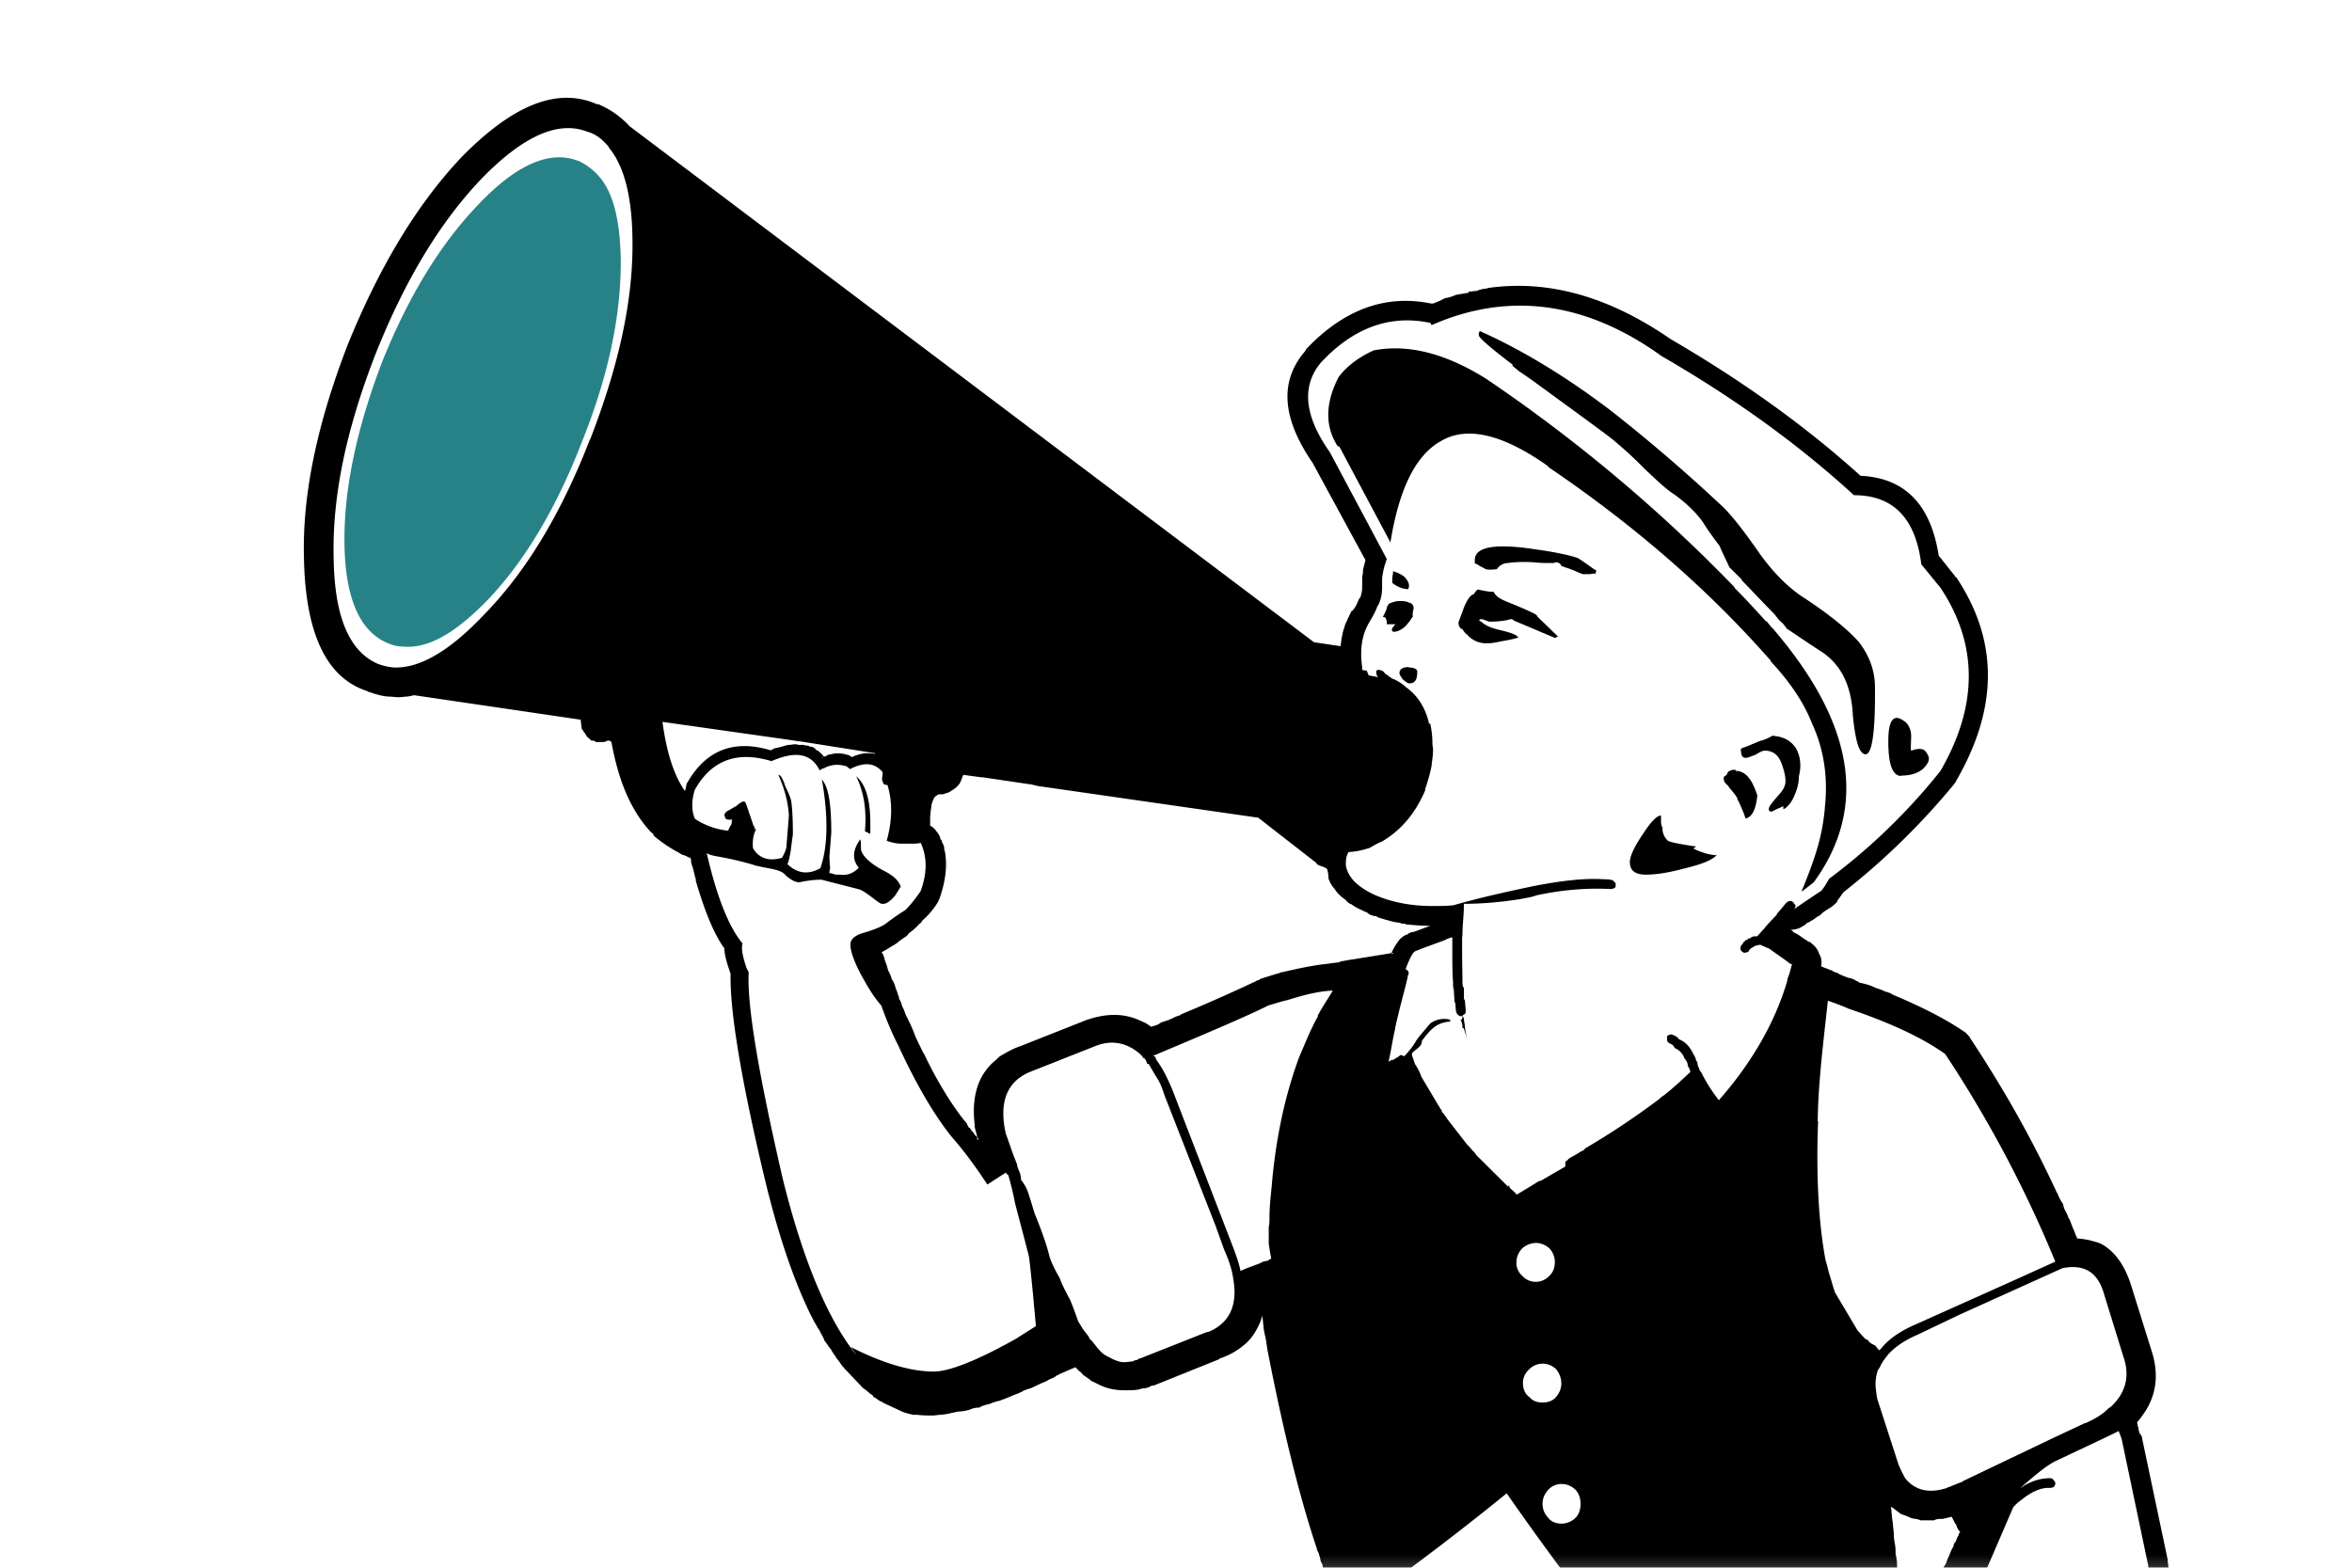 <svg width="90" height="60" fill="none" xmlns="http://www.w3.org/2000/svg"><mask id="a" style="mask-type:luminance" maskUnits="userSpaceOnUse" x="0" y="0" width="90" height="61"><path d="M89.98.682H.527v59.91H89.98V.681Z" fill="#fff"/></mask><g mask="url(#a)"><path d="m37.478 43.517-.056-.084v.098s.028 0 .056-.028v.014Zm15.825-7.051h.028l.028-.028h-.084v.07s.028-.028.028-.042Zm-21.76-7.486h-.056s-.041.013-.055.027c.055 0 .083-.028.111-.028Zm27.259-5.435c-.125-.097-.554-.276-1.192-.538-.194-.083-.374-.18-.457-.359h-.125c-.25-.027-.43-.083-.485-.083-.014 0-.07.056-.152.18-.125.027-.25.207-.374.51l-.208.565c0 .097.027.207.138.262h.014c.056.083.097.152.18.207a.955.955 0 0 0 .762.331c.056 0 .208 0 .513-.069.305-.055.527-.096.68-.151-.056-.11-.278-.18-.652-.276-.402-.083-.638-.207-.762-.331-.028 0-.056-.041-.084-.041.028-.056.056-.056.084-.056.055 0 .18.055.304.097.375 0 .652-.041.818-.097.042 0 .07 0 .125.055l1.566.662c.028 0 .055-.027.125-.055-.07-.055-.097-.096-.167-.151-.416-.414-.637-.607-.637-.635l-.014-.027Z" fill="#000"/><path d="M59.233 17.864c3.298 2.234 6.14 4.703 8.523 7.42v.027c.707.759 1.247 1.531 1.58 2.373.457.992.61 2.04.499 3.158a7.9 7.9 0 0 1-.43 2.04c-.125.387-.277.76-.43 1.146-.027.027-.027.082-.027.096.152-.124.305-.234.457-.358 2.079-2.855 1.552-6.082-1.566-9.71-.083-.069-.153-.179-.236-.275h-.027c-.388-.428-.79-.87-1.192-1.27 0 0-.01-.017-.028-.054a59.968 59.968 0 0 0-9.506-7.972c-1.553-.965-2.966-1.324-4.282-1.075-.527.234-1.012.579-1.345 1.02-.512.993-.526 1.862-.055 2.62.028.028.055.042.083.042l1.954 3.668c.333-2.068.97-3.337 1.926-3.875 1.012-.607 2.411-.248 4.116.965l-.014.014Zm-5.321 7.666c-.222 0-.361.07-.361.236 0 .055.055.124.125.235.125.096.18.152.25.152.236 0 .305-.152.305-.456 0-.083-.125-.152-.333-.152l.014-.014Zm.083-1.805s0-.055.014-.055a.386.386 0 0 0 .055-.083h.028s-.028 0-.028-.027h-.014c.014-.11.014-.18.042-.262 0-.125-.042-.207-.18-.235-.097-.055-.25-.069-.457-.055a1.594 1.594 0 0 0-.305.096c-.028.056-.084.097-.084.18a2.134 2.134 0 0 1-.152.33c.083 0 .125.028.125.097.027.028.027.097.027.18h.333c-.097.096-.139.179-.139.206 0 .056.028.083.084.083.124 0 .304-.083.457-.234.097-.124.18-.207.18-.248l.014.027Z" fill="#000"/><path d="M61.034 21.81c-.263-.18-.457-.331-.665-.455-.374-.124-.928-.235-1.621-.331-1.552-.235-2.314-.097-2.314.413v.125a.552.552 0 0 1 .18.096c.055.028.138.07.235.124.097.028.236.028.43 0a.522.522 0 0 1 .43-.234c.18-.028.512-.055.983-.028.208.028.43.028.68.028h.027s.083 0 .139-.028c.07 0 .152.028.208.124v.028c.069 0 .152.055.194.055.36.124.554.235.637.248h.25l.18-.027.027.027s.042-.055.042-.124v-.027s-.028-.014-.042-.028v.014Z" fill="#000"/><path d="M22.12 6.156c-1.068-.414-2.343.124-3.798 1.655-1.455 1.503-2.688 3.517-3.7 6.04-.984 2.58-1.469 4.897-1.441 6.951.028 2.138.61 3.393 1.677 3.82.194.083.374.125.582.125.942.082 1.981-.51 3.215-1.78 1.413-1.475 2.633-3.516 3.617-6.067 1.025-2.552 1.496-4.869 1.482-6.951-.027-1.503-.277-2.593-.859-3.227a2.335 2.335 0 0 0-.762-.566h-.014Z" fill="#278288"/><path d="M53.817 22.554c.083 0 .097-.041.097-.152 0-.083-.056-.207-.18-.332a1.231 1.231 0 0 0-.43-.207v.097c-.029.097-.029.207-.029.332 0 .027.084.082.209.152.125.055.208.096.333.096v.014Zm14.02 5.596a1.763 1.763 0 0 1-.485.207c-.374.151-.61.262-.679.262l-.028.027-.055.055h.028c0 .207.055.304.18.304.083 0 .208-.055.388-.124.152-.097.277-.152.332-.152.347 0 .555.18.68.565.069.207.124.4.124.607 0 .207-.125.386-.332.607-.194.234-.305.358-.305.455 0 .069.013.097.124.097.167-.097.333-.152.43-.207v.124c.236-.124.388-.386.513-.759.055-.179.083-.33.083-.51.028-.124.055-.248.055-.4 0-.248-.055-.483-.18-.69-.18-.261-.457-.427-.86-.455l-.013-.013Zm-1.424 1.312c-.097 0-.18 0-.236.056h-.028s-.069.082-.069.124c-.028.027-.055.055-.11.082 0 0-.028.056 0 .138 0 .07.082.152.152.207.097.152.18.22.235.304.056.055.084.124.125.179 0 .027 0 .083.028.083.152.33.25.551.277.69.25-.042.402-.332.457-.883-.208-.635-.457-.938-.831-.938v-.042Zm.052-6.936.055.028-.027-.028h-.028Zm-1.673 9.942s.056-.028.097-.055c0-.028-.055-.028-.083-.028-.554-.083-.887-.152-.984-.207a.652.652 0 0 1-.208-.482v-.028c-.055-.083-.055-.18-.055-.276v-.18c-.152 0-.374.221-.68.69-.346.51-.512.87-.512 1.09 0 .33.208.483.61.483.388 0 .86-.07 1.469-.235.637-.151 1.04-.303 1.247-.51-.125 0-.277-.028-.43-.069-.249-.083-.43-.152-.485-.207l.014.014Zm1.746-10.299-.056-.028.028.028h.028Zm6.205 7.515c.388 0 .637-.096.831-.248.153-.152.236-.276.236-.4 0-.083-.056-.18-.125-.276-.097-.124-.305-.124-.554-.027-.028-.097 0-.276 0-.566 0-.22-.083-.4-.194-.51-.457-.386-.68-.152-.68.717s.153 1.324.5 1.324l-.014-.014Z" fill="#000"/><path d="m57.86 13.987.181.152s.083.055.083.069c.153.096.305.207.485.33 1.982 1.449 3.049 2.221 3.174 2.345.25.207.665.566 1.164 1.076.485.455.831.786 1.122.965.457.331.832.69 1.095 1.062.125.207.333.51.638.91.124.304.263.566.374.814l.457.455.028.056c.401.413.803.84 1.22 1.268.082.083.152.207.262.304.084.069.153.151.222.262.374.248.776.524 1.261.841.79.483 1.22 1.296 1.275 2.496.097.993.25 1.476.485 1.476.25 0 .374-.841.36-2.551 0-.663-.221-1.228-.61-1.738-.346-.4-1.052-1.02-2.23-1.78-.61-.427-1.164-1.02-1.65-1.723-.61-.869-1.067-1.448-1.44-1.78a63.543 63.543 0 0 0-4.13-3.544c-1.802-1.379-3.506-2.385-5.045-3.075-.027 0-.055.028-.055.152 0 .096.443.482 1.316 1.144l-.041.014ZM33.096 31.82s.125.042.18.097c.028-.027.028-.055.028-.069v-.33c0-.91-.18-1.504-.54-1.807.304.634.402 1.324.332 2.11Z" fill="#000"/><path d="M85.784 84.6s0-.028-.027-.028a.707.707 0 0 0-.36-.456h.027c-3.45-2.44-6.693-5.102-9.811-7.902-.097-.096-.208-.18-.278-.248-.083-.138-.18-.18-.277-.29-.097-.096-.18-.151-.277-.248-.097-.096-.18-.152-.25-.248-.124-.097-.207-.152-.277-.235a1.607 1.607 0 0 0-.304-.248c-.084-.124-.18-.18-.278-.276-.083-.11-.152-.152-.249-.248.097-.11.194-.152.277-.234.153-.07.236-.18.305-.249a.482.482 0 0 1 .097-.124c.028-.069.055-.124.083-.18.083-.123.097-.247.166-.344.056-.152.084-.29.097-.414.028-.027.028-.041.028-.069a.845.845 0 0 0 .236-.206c.055-.028.083-.056.152-.097l.028-.028s.083-.096.097-.096c.097-.097.18-.152.277-.262 4.823-4.151 7.4-7.916 7.788-11.254.028-.041.028-.124 0-.179L83 60.161c-.028-.152-.028-.29-.056-.414v-.069l-.983-4.661s0-.041-.028-.083c-.028-.027-.028-.041-.056-.069a.929.929 0 0 1-.055-.234c-.028-.055-.028-.124-.042-.18v-.027c.125-.124.194-.248.305-.4.457-.717.527-1.503.222-2.4l-.762-2.44c-.25-.787-.652-1.325-1.164-1.587-.028-.013-.042-.013-.097-.041a12.97 12.97 0 0 0-.36-.097c-.153-.027-.305-.055-.43-.055-.056-.096-.111-.262-.153-.358-.055-.124-.097-.248-.152-.386-.014 0-.014-.028-.042-.056a1.27 1.27 0 0 0-.124-.275.727.727 0 0 1-.07-.207c0-.028-.055-.11-.083-.152a2.055 2.055 0 0 1-.124-.248c0-.055-.056-.083-.056-.11-.928-2.014-2.023-3.945-3.298-5.876l-.028-.055c-.083-.082-.152-.18-.222-.207-.706-.482-1.607-.938-2.716-1.406-.097-.07-.208-.097-.305-.124-.124-.07-.25-.097-.388-.152-.097-.055-.194-.083-.332-.124-.097-.028-.18-.042-.277-.07 0-.027-.028-.027-.084-.054a.796.796 0 0 0-.332-.125c-.125-.055-.263-.096-.347-.151-.055-.028-.083-.055-.152-.055 0-.028-.028-.028-.07-.028-.027-.055-.055-.055-.096-.055-.097-.055-.236-.083-.36-.152a.624.624 0 0 0-.028-.386c-.028-.055-.056-.097-.056-.124a.811.811 0 0 0-.277-.359c-.028-.027-.055-.069-.138-.069l-.042-.055h-.028s-.097-.069-.18-.124a1.475 1.475 0 0 0-.305-.18c-.028-.054-.083-.096-.138-.096a.895.895 0 0 0 .43-.096s.008-.01.027-.028c.097-.027.152-.096.222-.152.055 0 .083-.041.138-.069.125-.055.194-.151.333-.206.083-.097.208-.18.305-.235l.027-.027c.097-.042.194-.125.305-.235l.028-.041v-.028c.083-.096.152-.207.222-.303l.027-.028a27.364 27.364 0 0 0 4.241-4.151c0-.028.055-.055.055-.097 1.622-2.8 1.622-5.378 0-7.805-.055 0-.055-.055-.055-.055-.208-.249-.402-.51-.61-.76-.305-1.957-1.289-2.978-2.993-3.06-2.093-1.89-4.49-3.614-7.262-5.228-2.355-1.627-4.684-2.289-6.998-1.958-.055.028-.097.028-.152.028-.097.027-.153.027-.264.082-.097 0-.194.028-.318.028 0 .055-.028.055-.084.055-.124.028-.277.042-.401.07-.125.054-.278.11-.416.123a3.344 3.344 0 0 1-.457.207h-.084c-1.746-.358-3.353.235-4.794 1.765 0 0 0 .056-.028.056 0 0 0 .027-.014.027-.97 1.145-.86 2.551.305 4.248l2.023 3.723c-.028.152-.083.276-.097.428v.096c-.028.07-.028.152-.028.276v.262c0 .125-.027.207-.055.331-.028.056-.055.083-.083.125a1.44 1.44 0 0 1-.18.358c-.056.055-.056.069-.056.069h-.028c-.055.097-.096.207-.152.303-.028.097-.11.207-.125.331-.055.125-.069.235-.097.359-.027.124-.027.248-.055.358l-1.012-.151L24.09 4.83a3.387 3.387 0 0 0-1.192-.84h-.055c-1.497-.662-3.202 0-5.197 2.04-1.677 1.78-3.118 4.152-4.338 7.158-1.164 3.007-1.746 5.737-1.677 8.178.056 2.883.86 4.593 2.44 5.09l.027.027h.028c.277.097.554.18.831.18h.028c.18.027.36.027.513 0 .125 0 .222-.028.346-.056l6.375.938.028.248s.014.055.014.124c.055 0 .055.055.055.07a.59.59 0 0 1 .125.179c.027.055.124.096.18.179.083 0 .125 0 .18.055h.236c.069 0 .124 0 .207-.055.056 0 .098 0 .153.055.277 1.53.762 2.648 1.524 3.462.056.027.083.055.097.124.305.262.638.482.984.662.056.055.125.069.208.096.083.028.125.083.208.083.028.055.028.124.028.18.027.096.055.178.083.261.027.124.055.248.097.386v.056c.332 1.144.693 2.04 1.095 2.592 0 .262.097.566.235.966v.027c-.027 1.407.402 4.055 1.344 7.972.485 1.986 1.04 3.64 1.677 4.964.042.097.125.235.18.359.084.124.125.234.208.331.056.152.153.262.18.386.111.124.153.235.25.331.07.152.152.22.222.359.096.096.152.207.249.33h.028v.028l.734.773.042.027c.055.042.083.07.11.07v.027s.07.027.098.082a.486.486 0 0 1 .124.083l.028.055.07.028c.096.069.152.124.249.152l.055.041.652.303.055.028c.07.028.152.055.208.069.07.028.152.028.208.055h.152c.236.028.43.028.651.028.18-.028.333-.028.486-.055.152-.028.304-.07.457-.097.125 0 .277-.028.43-.069a.828.828 0 0 1 .374-.083c.124-.082.263-.11.388-.138.124-.055.249-.096.388-.124.18-.069.332-.124.485-.193.124-.055.235-.083.36-.151a1.1 1.1 0 0 1 .319-.125c.138-.055.235-.11.332-.151.153-.083.264-.097.374-.18.125-.055.236-.096.333-.179.028 0 .056 0 .056-.027l.637-.276.152.151a.357.357 0 0 1 .125.125c.097.082.236.151.333.248.124.055.25.124.374.18.305.137.61.178.915.178.249 0 .485 0 .65-.069a.825.825 0 0 0 .278-.055l.097-.055h.07l2.535-1.02h-.055a2.826 2.826 0 0 0 1.095-.635 2.02 2.02 0 0 0 .305-.386c.124-.207.221-.4.277-.634.041.262.041.482.097.717.055.207.069.386.097.565.582 2.98 1.191 5.53 1.898 7.64 0 0 0 .056.028.083.055.097.07.207.097.276a.48.48 0 0 0 .083.234c0 .028.028.11.028.152.055.11.097.207.124.29.028.027.028.055.028.083.056.124.097.22.125.358.083.124.097.22.125.359a.845.845 0 0 1-.305.207c-.097.096-.208.151-.305.248a.747.747 0 0 0-.305.207l-.083.041c-.07.028-.153.097-.222.152-.055.027-.07.055-.125.096-.069.028-.124.07-.18.097-.055.055-.152.11-.18.152-.055 0-.083.055-.125.082-.097.055-.18.124-.25.18-.027 0-.054 0-.082.027-.097.083-.208.124-.277.235-4.213 2.854-8.315 5.268-12.279 7.199l-.027.027a1.31 1.31 0 0 0-.374.359.954.954 0 0 0-.111.483v.055c.028.151.069.33.208.482l-.028-.027c7.663 10.977 15.576 19.514 23.71 25.665l.084.028c.07.069.125.096.235.124.125.028.222.055.347.028h.07c9.173-1.793 17.543-5.669 25.027-11.613a.905.905 0 0 0 .305-.482h.027a.891.891 0 0 0 0-.538v-.028Zm-63.22-67.757c-1.108 2.855-2.466 5.089-4.102 6.744-1.288 1.351-2.439 2.013-3.422 1.958a2.367 2.367 0 0 1-.582-.138c-1.11-.482-1.663-1.834-1.691-4.068-.056-2.345.485-4.91 1.594-7.764 1.122-2.828 2.48-5.09 4.101-6.772 1.566-1.6 2.897-2.193 4.005-1.765.305.082.54.262.763.51l.055.055v.028c.582.69.887 1.834.915 3.434.055 2.344-.513 4.91-1.622 7.764l-.014.014Zm56.36 31.692c.804-.152 1.317.124 1.567.924l.762 2.469c.263.745.083 1.407-.5 1.93 0 0-.055.028-.082.056-.236.234-.5.386-.86.551h-.027l-1.15.538-3.52 1.683-.028.027c-.236.083-.43.18-.61.235h.028c-.735.234-1.233.069-1.594-.359a4.9 4.9 0 0 1-.263-.538l-.79-2.44c-.055-.152-.055-.332-.083-.483V53.1a1.671 1.671 0 0 1 .083-.662c.083-.096.125-.234.18-.303l.028-.055.028-.028c.055-.097.097-.124.152-.207.25-.276.61-.538 1.123-.758l1.621-.773 3.936-1.779Zm-3.907 10.068s-.056.096-.07.124c0 .027 0 .055-.027.069a1.6 1.6 0 0 0-.084.207c-.055.055-.083.096-.083.179-.083.124-.124.248-.18.386-.055.097-.083.207-.124.303-.028.028-.056.083-.07.097-.152.441-.277.896-.457 1.42-.028.097-.055.152-.083.263-.056.193-.097.372-.208.565a3.38 3.38 0 0 1-.236.69 5.43 5.43 0 0 1-.25.662c-.055-.249-.055-.483-.124-.69-.055-.234-.07-.483-.125-.745a8.195 8.195 0 0 1-.11-.813 16.469 16.469 0 0 1-.195-1.38c0-.11 0-.206-.027-.303 0-.055 0-.083-.028-.124 0-.152 0-.276-.028-.428a2.035 2.035 0 0 1-.041-.427c-.028-.18-.028-.331-.056-.483-.027-.18-.027-.358-.055-.51.152.096.277.207.402.29.138.04.263.096.388.151.125.028.235.028.346.083h.513c.097-.055.18-.055.25-.055h.083c.124-.028.221-.055.346-.083l.125.248s0 .028.028.028c.027.028.027.083.055.138.028.055.07.124.097.151l.028-.013Zm-5.46-15.695v-.124c.027-1.379.207-2.855.388-4.482.25.083.512.18.79.303 1.593.538 2.84 1.118 3.7 1.738a46.15 46.15 0 0 1 4.212 7.944l-1.801.814-3.63 1.627c-.555.248-.97.552-1.22.869l-.028.027-.056.055c-.069-.055-.097-.11-.152-.179l-.055-.027a.766.766 0 0 1-.194-.124v-.028s-.07-.055-.125-.069c-.097-.096-.194-.207-.305-.331l-.86-1.448c-.096-.262-.152-.51-.249-.8 0-.028-.027-.096-.027-.124-.028-.124-.07-.234-.097-.359-.25-1.351-.36-3.13-.278-5.268l-.013-.014Zm.61 26.438h.304c.236 0 .43-.083.61-.18 0 0 .01-.008.028-.027a28.411 28.411 0 0 0 1.857-2.606v-.028l.027-.055c.25-.483.5-.91.68-1.38v.056c.249-.51.457-.965.637-1.462.36-.69.762-1.476 1.192-2.413l1.538-3.572.18-.18c.055-.027.083-.069.097-.069.402-.33.79-.51 1.136-.482.056 0 .084-.028.125-.028a.211.211 0 0 0 .07-.151c0-.028-.028-.097-.056-.097-.028-.069-.07-.097-.152-.097-.333 0-.735.097-1.137.387l.056-.056c.554-.482 1.011-.868 1.372-1.02 1.191-.566 1.967-.924 2.342-1.117.041.124.097.234.124.358l.984 4.69s.028.096.028.151a.276.276 0 0 1 .041.152v.124-.138c-.041-.055-.041-.097-.041-.152-1.22 2.648-2.079 4.248-2.536 4.841-.333.331-1.012 1.145-1.996 2.427-.097.124-.208.249-.305.4-.36.428-.706.814-1.067 1.2-.18.18-.374.386-.526.538-.083.055-.125.152-.236.18-.027.054-.055.096-.097.096-.693.634-1.316 1.269-1.884 1.834-.097-.124-.194-.276-.333-.359-.055-.055-.125-.055-.152-.055-.084.055-.097.055-.125.097-.056.027-.056.082-.056.138.056.082.056.096.07.124a.762.762 0 0 1 .277.276l.014.041s-.125.138-.18.18c-.305.33-.887.634-1.802.882-.028-.028-.028-.055-.028-.097v.028-.097l.056-.069c.028-.027.028-.055.055-.055 0-.055.056-.083.056-.11.055-.083.097-.124.124-.207.028-.069.028-.096.028-.124-.028-.083-.028-.097-.083-.124-.056-.028-.07-.028-.153 0-.027 0-.069.027-.096.055-.042.097-.125.207-.208.331-.028.055-.084.083-.097.124 0 0 .027-.028.083-.028a.948.948 0 0 1-.374.207c-.097 0-.208.028-.222.055-.056-.055-.056-.124-.111-.124-.028-.055-.083-.055-.125-.055-.069.028-.097.055-.125.07-.027.054-.055.096-.027.15a.68.68 0 0 1 .027.235v.124a.376.376 0 0 0-.124.304.703.703 0 0 1-.18.248.772.772 0 0 1-.388.097h-.028a.605.605 0 0 1-.305-.207c0-.58.25-1.145.762-1.683.208-.248.43-.455.707-.69h.028s.055-.054.097-.068c.055-.055.055-.083.055-.124.028-.055 0-.124 0-.152a.253.253 0 0 0-.152-.055c-.056-.055-.097 0-.125.027-.055.028-.11.055-.139.097-.277.262-.526.483-.79.717a3.5 3.5 0 0 0-.457.69 2.068 2.068 0 0 0-.097.151c-.055.124-.097.276-.152.428-.056.138-.097.262-.153.427a.737.737 0 0 1-.208.207l-.332.055c-.083-.027-.153-.055-.277-.096l-.097-.07v-.054a.324.324 0 0 1-.153-.152c.153-.745.582-1.53 1.22-2.4.055-.027.069-.069.097-.124.055-.069.097-.124.097-.179.028-.055.028-.083 0-.152 0-.055-.028-.082-.083-.096-.056-.028-.07-.028-.125 0-.055.027-.097.027-.125.096 0 .028-.055.07-.083.124-.028.028-.055.055-.055.083l-.056.028c-.125.207-.25.358-.374.538 0 .027 0 .055-.028.069-.277.303-.457.579-.526.786a3.088 3.088 0 0 0-.36.84c-.028.028-.056.084-.098.153h-.25s-.027 0-.096-.028l-.055-.028.027.028c-.152-.083-.222-.18-.332-.29-.028-.055-.084-.096-.097-.151l.485-1.2c.124-.386.332-.69.554-.938a2.51 2.51 0 0 1 .499-.51c.055-.028.083-.083.083-.097.055-.055 0-.138-.028-.18a.486.486 0 0 0-.124-.082c-.056 0-.097 0-.125.055-.208.152-.402.359-.61.593-.194.276-.43.635-.582 1.035h-.028l-.152.358c0 .083-.055.097-.055.152-.153.234-.278.359-.402.4a.3.3 0 0 1-.125-.097c0-.027 0-.055-.056-.055-.055-.151 0-.358.084-.662.305-.896.679-1.586 1.191-2.096a.584.584 0 0 1 .18-.097l.084-.027a.557.557 0 0 1 .388-.083h.124a5.904 5.904 0 0 1 2.509.331l.027.07ZM51.5 33.034c0-.18.028-.304.11-.428.25 0 .527-.069.79-.151.153-.083.305-.18.486-.249.734-.44 1.274-1.075 1.649-1.958 0-.041 0-.083.027-.124.097-.303.18-.593.222-.841v-.028c.028-.248.083-.51.028-.745v-.055c0-.248-.028-.51-.083-.758h-.056v-.055c-.152-.607-.457-1.049-.887-1.352-.124-.124-.277-.207-.457-.303h-.028c-.124-.07-.208-.152-.305-.207a.236.236 0 0 0-.152-.124c-.097-.028-.18-.028-.18.055 0 .11.028.179.083.207l-.374-.07s-.056-.123-.07-.179l-.18-.027v-.124c-.097-.69 0-1.242.278-1.71.124-.207.249-.428.304-.607l.028-.028c.125-.248.153-.483.153-.69v-.179c0-.151 0-.234.027-.33.028-.235.097-.4.153-.58l-2.176-4.082c-.984-1.393-1.095-2.538-.346-3.434 1.233-1.324 2.619-1.834 4.13-1.531.027 0 .082 0 .082.083h.056c2.91-1.269 5.862-.897 8.772 1.2 2.813 1.627 5.252 3.392 7.358 5.323 1.497 0 2.356.869 2.578 2.648.25.303.485.593.734.896 1.442 2.166 1.442 4.51 0 7.006A23.107 23.107 0 0 1 70 33.627c-.083.124-.152.276-.277.427 0 .028-.055.056-.097.083-.333.22-.68.455-1.04.703.056-.027.084-.069.112-.124.027-.055 0-.082-.056-.138 0-.027-.028-.055-.055-.069l-.056-.027s-.07 0-.152.041c0 .028 0 .028-.028.028-.125.152-.236.29-.36.427v.028c-.167.18-.347.359-.5.552-.096.096-.18.206-.249.276-.097 0-.18 0-.25.055 0 .027-.055.027-.096.027l-.028.055h-.055l-.056.056c-.027.027-.069.055-.069.096l-.055.055s-.056.097-.028.152v.028s.055.069.07.069c.027.027.069.055.124.027.055 0 .11-.028.125-.055 0-.055.055-.07.083-.11l.055-.028a.49.49 0 0 1 .305-.097l.347.152c.277.207.554.386.803.58h.056c-.056.206-.097.386-.18.579v.055c-.458 1.572-1.345 3.13-2.62 4.578a6.16 6.16 0 0 1-.637-.992.723.723 0 0 0-.097-.152c-.028-.097-.083-.18-.083-.262 0-.055-.028-.07-.056-.124a.551.551 0 0 0-.097-.221c-.124-.276-.304-.483-.554-.58a.374.374 0 0 0-.208-.151c-.055-.041-.083-.041-.124-.027-.056 0-.084.027-.125.055v.179s.027.055.083.096a.33.33 0 0 1 .18.125l.028.055c.18.082.305.207.374.4a.47.47 0 0 1 .125.234v.055a.447.447 0 0 1 .097.235c-.305.276-.638.607-1.04.91a.731.731 0 0 0-.152.124 29.861 29.861 0 0 1-2.813 1.876c-.056.055-.097.11-.18.124-.153.11-.305.18-.458.276-.028 0-.041.055-.041.055-.056.027-.097.041-.097.124v.124l-.832.483s-.028.027-.055.027c-.028.028-.056.028-.083.056l-.028-.028s0 .028-.028.028c-.277.179-.54.33-.831.51-.097-.11-.18-.18-.277-.262 0-.028 0-.07-.028-.097l-.028.055-1.22-1.213a.688.688 0 0 0-.152-.18 2.01 2.01 0 0 0-.208-.234l-.706-.91c-.084-.11-.153-.235-.25-.331 0-.028 0-.055-.028-.083-.041-.041-.069-.124-.124-.193l-.638-1.076a1.01 1.01 0 0 0-.083-.207c-.055-.096-.07-.151-.152-.262l-.125-.358h.014v-.07c.138-.15.388-.247.374-.468.374-.497.582-.676 1.025-.731h.056v-.028s.014-.027 0-.027l-.028-.028a.906.906 0 0 0-.734.152c-.084.096-.208.248-.388.455-.056.083-.125.152-.167.235-.138.234-.277.386-.388.51l-.027.027-.028.028-.07-.028c-.027-.027-.083-.027-.124.028l-.25.152v-.028l-.152.083c.097-.428.153-.842.25-1.255v-.028c.194-.896.401-1.558.498-2.04.028-.056.028-.097 0-.125 0-.055-.055-.055-.097-.096.153-.4.277-.663.388-.69.056-.028.125-.041.167-.07l.9-.33c.125-.055.222-.11.333-.124v.607c0 .386 0 .786.028 1.117v.027c0 .083 0 .18.027.235l.028.455s0 .055.028.055l.028.331c.027.069.041.124.097.152.027.027.055.055.138.027a.364.364 0 0 1 .014.097h-.014v.027s-.055.028-.055.042c.055.083.069.18.069.303h.055v.028l.07.207.097.33a4.056 4.056 0 0 1-.125-.565v-.027c0-.097-.041-.235-.041-.304v-.055s-.056-.055-.056-.096c.055-.028.055-.056.097-.056a.25.25 0 0 0 .028-.124l-.028-.358s0-.055-.041-.097v-.414c-.056-.082-.056-.151-.056-.234 0-.331-.014-.731-.014-1.117v-.58s.014-.082.014-.123v-.028c0-.331.055-.717.055-1.145.638 0 1.345-.055 2.148-.179.194-.041.43-.069.652-.152 1.108-.234 2.05-.276 2.84-.234.042 0 .07-.028.098-.028.069-.027.069-.069.069-.124 0-.055 0-.096-.055-.124-.028-.041-.056-.069-.097-.069-.097-.028-.167-.028-.278-.028-.762-.055-1.649.056-2.66.249-1.123.234-2.162.469-3.118.744-.236.028-.513.028-.818.028-.831 0-1.58-.152-2.231-.441-.638-.304-.984-.662-1.067-1.104v-.124.028Zm7.026 19.363a.724.724 0 0 1 1.011 0 .84.84 0 0 1 .208.538.785.785 0 0 1-.208.537c-.124.152-.332.207-.498.207-.208 0-.389-.055-.513-.207-.18-.124-.25-.33-.25-.538 0-.206.083-.386.25-.537Zm-.277-3.572a.63.63 0 0 1-.222-.51c0-.207.083-.387.222-.538a.84.84 0 0 1 .526-.207c.18 0 .374.083.513.207a.771.771 0 0 1 .208.538c0 .206-.07.386-.208.51a.688.688 0 0 1-.513.234.67.67 0 0 1-.526-.234Zm.983 8.206a.692.692 0 0 1 .513-.235c.236 0 .416.097.555.235.124.151.18.303.18.537 0 .18-.056.387-.18.51a.756.756 0 0 1-.555.235c-.208 0-.388-.069-.512-.234a.768.768 0 0 1-.208-.51c0-.235.083-.387.208-.538ZM35.606 31.172c0-.124.028-.248.041-.386.028-.055.028-.124.07-.18.027-.082.055-.123.124-.151.028-.055.125-.055.18-.055h.056c.083-.028.18-.055.25-.083.069-.055.166-.097.221-.152.083-.055.125-.124.153-.151.083-.11.096-.235.152-.331v-.028l.707.096h.055l1.774.263h.028l.36.082h.028l8.342 1.2 2.231 1.738v.027c.07.056.125.07.208.097.07.027.125.055.18.083l.028.055c.028.124.042.234.042.33.055.153.124.277.235.4.097.152.222.277.402.4 0 0 .018.02.056.056v.028s.055 0 .055.027c.028.028.083.069.125.069.152.124.36.207.554.303h.028s.069.056.097.083c.083.028.124.055.221.07.028 0 .056 0 .084.027l.055.027a9.6 9.6 0 0 0 .638.18c.069 0 .194.027.277.055h.069s.055 0 .055.027c.305.028.61.056.943.056l-.638.234s-.07 0-.124.028c-.056.027-.084.027-.125.082h-.056s-.027.028-.083.056a.712.712 0 0 0-.208.206c-.097.124-.18.276-.25.428h.084l-.028.027h-.027s-.028.028-.028.042v-.07s-.042 0-.07.028h-.027l-1.455.235h-.042c-.083.028-.152.028-.277.055-.055 0-.097.028-.125.041-.152.028-.277.028-.401.056-.583.055-1.137.179-1.802.33 0 0-.055 0-.083.028-.25.07-.513.152-.762.235v.027s-.042 0-.097.028c0 0-.028 0-.056.027a66.81 66.81 0 0 1-2.868 1.27l-.014.027a1.344 1.344 0 0 0-.36.151c-.014 0-.042 0-.07.028-.097.028-.208.069-.305.097-.028.027-.083.055-.125.082a1.984 1.984 0 0 1-.263.083c-.083-.055-.18-.138-.305-.18-.027-.027-.055-.027-.083-.04-.637-.304-1.316-.304-2.106-.028l-2.508.993c-.291.096-.513.234-.735.358-.097.055-.166.152-.277.235-.61.538-.86 1.351-.735 2.4v.082c.028.152.07.262.097.4 0 0 .028.055.056.083l-.056.028v-.097s-.097-.097-.124-.152c-.056-.083-.125-.124-.153-.207-.055 0-.055-.055-.069-.055 0-.027-.028-.055-.056-.083h.028s-.069-.096-.124-.151c-.5-.635-1.04-1.504-1.525-2.524-.097-.152-.152-.303-.235-.455-.028-.07-.056-.124-.097-.207a6.628 6.628 0 0 0-.208-.51c-.056-.097-.097-.207-.153-.304-.055-.124-.083-.248-.152-.358-.028-.097-.056-.207-.125-.304v-.055c-.055-.124-.07-.234-.125-.33a1 1 0 0 0-.152-.36 1.195 1.195 0 0 0-.139-.33c-.027-.11-.055-.235-.097-.304 0-.027 0-.055-.027-.069a.757.757 0 0 0-.125-.33c.125-.056.25-.139.36-.208.097-.055.222-.124.305-.206.097-.07.208-.152.305-.207.028-.056.055-.056.055-.083.097-.083.167-.124.25-.207.07-.055.125-.124.18-.18.055-.027.083-.068.083-.096l.028-.027c.236-.207.43-.442.582-.69.028-.055.041-.096.07-.152.22-.634.304-1.227.207-1.779-.028-.069-.028-.151-.041-.234-.028-.055-.056-.097-.084-.18 0-.055-.027-.068-.055-.068v-.056s-.028-.082-.056-.124c-.083-.124-.18-.262-.304-.33h-.028v-.387l.014-.055Zm-9.313-1.145-.027.028c-.028.083-.028.152-.056.22-.43-.606-.707-1.503-.86-2.647l4.865.69.36.054h.028l2.882.456v.027c-.124-.027-.221-.027-.346-.027h-.055c-.125.027-.305.055-.485.151-.028-.027-.084-.055-.125-.082h-.028a1.188 1.188 0 0 0-.526-.056c-.098.028-.18.028-.25.055-.041.028-.07.056-.125.056h-.027c-.056-.083-.084-.097-.111-.125-.07-.068-.097-.096-.18-.124-.056-.082-.125-.124-.208-.124 0 0-.056 0-.083-.041-.042 0-.125 0-.18-.028h-.208c-.125-.055-.236 0-.36 0h-.028c-.125.028-.278.083-.485.124-.042 0-.125.056-.18.083-1.47-.441-2.537.028-3.243 1.324l.041-.014Zm5.225-1.048s-.056.028-.111.028a.105.105 0 0 0 .055-.028h.056Zm8.162 21.749-.804.51c-1.496.842-2.563 1.255-3.145 1.255-.86 0-1.927-.303-3.174-.938.055.083.152.207.208.304-1.109-1.393-2.051-3.669-2.813-6.744-.915-3.972-1.372-6.62-1.303-7.916-.028-.028-.055-.097-.083-.152-.152-.455-.208-.745-.152-.938-.527-.634-.984-1.779-1.372-3.461.097.069.235.096.374.124.637.11 1.095.234 1.427.33a.166.166 0 0 0 .083.028c.222.055.402.083.527.11.305.056.513.125.61.263.207.179.388.276.54.262.25-.055.554-.097.831-.097l1.4.359c.125.027.277.124.513.303.208.152.333.262.402.262h.055c.125 0 .277-.11.458-.33l.207-.332s-.055-.124-.097-.179c-.097-.152-.305-.303-.61-.455-.498-.276-.762-.538-.817-.786 0-.18 0-.304-.028-.386-.305.427-.305.786-.055 1.09-.208.206-.43.303-.735.261h-.152c-.097-.027-.152-.055-.236-.055 0-.069 0-.096.028-.18-.028-.261-.028-.44-.028-.482l.07-.883c0-1.075-.097-1.751-.36-2.04.249 1.406.235 2.55-.056 3.392-.457.262-.887.207-1.261-.152.055-.124.083-.276.125-.51.027-.234.055-.428.083-.634 0-.607-.028-1.021-.056-1.2 0-.124-.097-.359-.235-.635a1.548 1.548 0 0 0-.167-.386c-.055-.055-.097-.055-.097-.055.25.565.375 1.076.402 1.558l-.097 1.228a1.33 1.33 0 0 1-.152.358v.028c-.513.152-.887.028-1.123-.359-.027-.262 0-.51.125-.744l-.055.027v-.055s-.042-.096-.07-.124v-.028a59.202 59.202 0 0 1-.235-.69c-.028-.068-.042-.15-.097-.178h-.056s-.124.055-.194.124c-.055.055-.152.096-.332.206-.125.056-.18.125-.18.207.027.056.027.11.055.124.056.042.125.042.25.028-.028.028-.028.083-.028.124 0 .042-.028.11-.056.124l-.083.18a2.805 2.805 0 0 1-1.247-.442l-.028-.027c-.124-.304-.124-.69 0-1.09.638-1.144 1.622-1.503 2.938-1.103.915-.4 1.524-.303 1.843.358.056-.055.153-.082.18-.096h.028s0-.028.028-.028c.221-.096.457-.124.707-.055.097 0 .152.083.221.124.54-.276.943-.248 1.248.124l-.028.276s.028.097.055.152c.014.028.056.055.125.055h.028c.207.662.18 1.407-.028 2.138.152.055.36.11.54.11h.388c.125 0 .25 0 .375-.028.249.538.249 1.145 0 1.835a4.83 4.83 0 0 1-.582.73 8.59 8.59 0 0 0-.735.511c-.166.124-.457.248-.942.386-.277.097-.43.235-.43.414v.055c0 .207.153.69.54 1.352.25.455.486.772.638.937.194.538.402 1.048.638 1.504.679 1.475 1.358 2.648 2.05 3.516.555.635.984 1.242 1.372 1.835l.707-.456s.056.083.097.097c.083.303.18.662.25 1.048.152.593.332 1.255.526 2.014.028.082.125.993.277 2.703v.055l.042-.069Zm6.513.248-2.508.993h.028l-.125.028s-.07.055-.097.055c-.056 0-.097.028-.153.055-.097 0-.194.028-.346.028-.152 0-.36-.083-.582-.207a.881.881 0 0 1-.333-.248l-.055-.056c-.125-.151-.208-.29-.333-.386 0-.055-.083-.151-.124-.207-.153-.179-.222-.33-.305-.455-.056-.151-.153-.441-.305-.813-.194-.359-.333-.635-.402-.842-.208-.358-.333-.634-.388-.813-.125-.51-.333-1.076-.582-1.683-.097-.33-.18-.607-.263-.841a1.65 1.65 0 0 0-.25-.428.819.819 0 0 0-.097-.386c-.028-.083-.055-.152-.055-.207l-.153-.386c-.097-.276-.194-.565-.277-.786-.277-1.227.056-2.014.942-2.372l2.509-.993c.61-.235 1.192-.124 1.704.331.028.028.056.055.097.124l.056.028s.097.124.097.206h.055c.056.083.153.263.305.51.125.18.222.428.305.69l1.954 4.993.332.924c.18.4.305.786.347 1.117.18 1.02-.152 1.71-.984 2.041l-.014-.014Zm4.24-12.08c-.276.482-.498 1.047-.734 1.599-.54 1.476-.887 3.103-1.04 4.937-.04.386-.082.759-.082 1.172 0 .124 0 .235-.028.359v.634c.028.18.055.386.097.566l-.152.096a.491.491 0 0 0-.264.083c-.235.097-.512.18-.762.303-.055-.303-.18-.634-.305-.965l-2.286-5.93a7.264 7.264 0 0 0-.347-.745c-.125-.234-.25-.386-.305-.483 0-.055 0-.082-.083-.096v-.028s.083-.027.139-.055c2.203-.924 3.603-1.53 4.254-1.862.25-.069.485-.151.735-.206.582-.18 1.136-.331 1.677-.36H51c-.18.304-.402.621-.582.966l.014.014Zm9.784 57.412c-8.093-6.123-15.922-14.605-23.53-25.5 4.947-2.427 10.102-5.558 15.437-9.447a108.886 108.886 0 0 0 5.53-4.206 118.379 118.379 0 0 0 9.354 11.763c-.056.028-.125.056-.194.097-.568.538-.984 1.255-1.275 2.22-.125.387-.153.635-.083.814l.027.028c.097.124.25.234.416.33h.014s.028.028.028.056h.152v.055c.028.069.097.18.153.248a.868.868 0 0 0 .36.304c.055.027.097.083.152.083l.056.055h.055s.07 0 .097.013h.416l.028.028c.055.097.124.207.208.276l.152.083c.097.096.222.124.346.151l.513-.055.056-.027c.027-.028.069-.028.069-.028h.125c.374.358.734.441 1.15.18.097-.125.166-.304.194-.511a.388.388 0 0 0 .055-.18c.056-.027.111-.082.18-.11.028-.014.07-.014.097-.041.084-.028.18-.055.278-.083.027.028.027.055.041.055.208.18.388.373.568.566.153.124.278.276.458.455.124.11.25.234.401.358 3.909 3.82 8.107 7.31 12.57 10.523-7.359 5.889-15.59 9.682-24.654 11.447Z" fill="#000"/><path d="M82.234 59.97s0 .097.042.152a.314.314 0 0 0-.042-.152Z" fill="#000"/></g></svg>